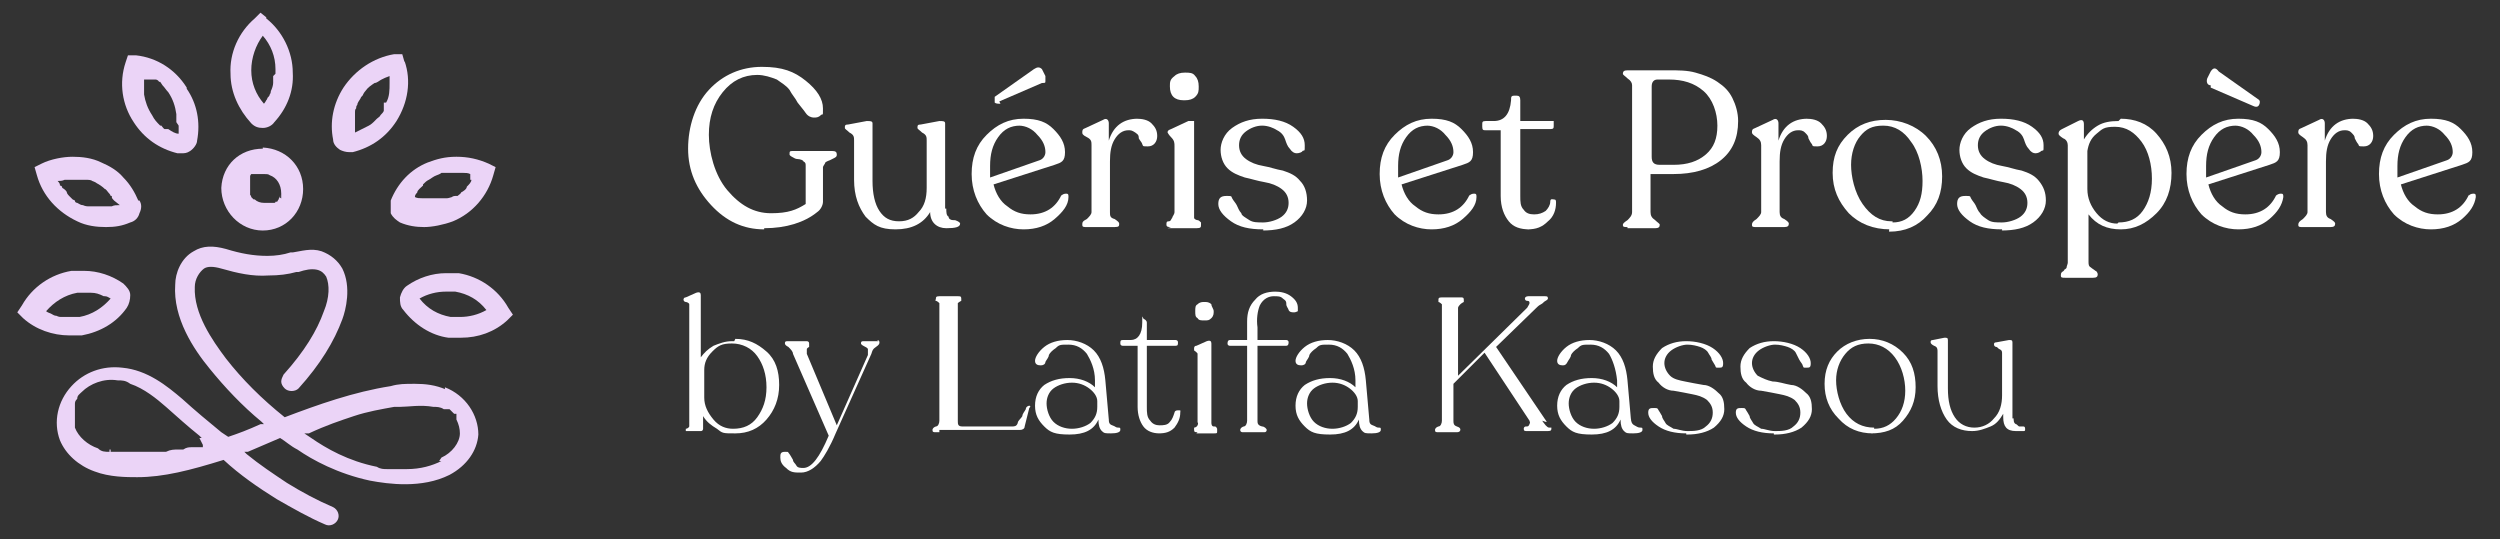 <svg xmlns="http://www.w3.org/2000/svg" id="Layer_1" data-name="Layer 1" viewBox="0 0 216.9 46.8"><rect x="0" y="0" width="216.9" height="46.8" fill="#333333" stroke="none"/><defs><style>      .cls-1 {        fill: #ebd4f7;      }      .cls-1, .cls-2 {        stroke-width: 0px;      }      .cls-2 {        fill: #fff;      }    </style></defs><path class="cls-2" d="M66.3,19.9c-1.8,0-3.3-.7-4.6-2.1s-2-3-2-4.9.6-3.8,1.8-5.1,2.8-2,4.6-2,2.8.4,3.8,1.2,1.5,1.6,1.5,2.4,0,.4-.2.6c-.2.2-.4.2-.6.2s-.5-.1-.7-.4-.4-.5-.7-.9c-.2-.4-.5-.7-.7-1.1-.3-.4-.7-.6-1.1-.9-.5-.2-1.1-.4-1.7-.4-1.2,0-2.2.5-3,1.5-.8,1-1.2,2.2-1.2,3.7s.5,3.5,1.6,4.8c1.1,1.3,2.3,2,3.8,2s2.2-.3,3-.8v-3.3c0-.2,0-.3-.2-.4,0-.1-.3-.2-.5-.2s-.3-.1-.5-.2c0,0-.2-.1-.2-.2h0c0-.3,0-.3.4-.3h3.3c.3,0,.4.1.4.3h0c0,.1,0,.2-.2.3,0,0-.2.1-.4.2,0,0-.3.1-.4.2,0,.1-.2.3-.2.4v3c0,.3-.2.7-.5.9-1.1.9-2.7,1.4-4.6,1.4h0Z"></path><path class="cls-2" d="M82.1,18.1c0,.3,0,.6.2.7,0,.2.2.3.4.3s.2,0,.4.1c0,0,.2.1.2.2,0,.3-.4.4-1.2.4s-1.4-.5-1.4-1.4h0c-.6,1-1.6,1.5-3,1.5s-1.9-.4-2.6-1.1c-.6-.8-1-1.8-1-3.2v-3.4c0-.3,0-.5-.4-.7-.2-.2-.4-.3-.4-.4h0c0-.2,0-.3.3-.3l1.6-.3c.3,0,.5,0,.5.2v5c0,1.1.2,2,.6,2.6s.9.9,1.7.9,1.3-.3,1.7-.8c.5-.5.7-1.2.7-2.1v-4.1c0-.3,0-.5-.4-.7-.2-.2-.4-.3-.4-.4h0c0-.2,0-.3.3-.3l1.6-.3c.3,0,.5,0,.5.2v7.4h.1Z"></path><path class="cls-2" d="M92.1,17c0-.1.2-.2.4-.2s.2.1.2.3c0,.7-.5,1.3-1.2,1.9s-1.6.9-2.7.9-2.3-.4-3.2-1.3c-.8-.9-1.3-2.1-1.3-3.5s.4-2.5,1.3-3.4,1.9-1.4,3.2-1.4,2,.3,2.6.9c.6.6,1,1.2,1,2s-.3.9-.9,1.1l-5.3,1.7c.2.8.6,1.5,1.2,1.9.6.5,1.2.7,2,.7,1.3,0,2.2-.6,2.7-1.7h0ZM88.5,10.9c-.8,0-1.4.3-1.9,1s-.7,1.5-.7,2.5v1l4.3-1.5c.3-.1.5-.4.5-.7,0-.5-.2-1-.7-1.5-.4-.5-1-.8-1.6-.8h0ZM86.8,9c-.2,0-.4,0-.5-.1v-.5l3.4-2.4c.3-.2.5-.2.7,0l.3.6v.4c0,.2,0,.2-.3.2l-3.7,1.6h0Z"></path><path class="cls-2" d="M98.6,10.3c.5,0,1,.1,1.3.4.3.3.5.6.5,1.1s-.3.9-.8.9-.4,0-.5-.2c0-.1-.2-.3-.3-.5,0-.2,0-.3-.3-.5s-.4-.2-.6-.2c-.5,0-.9.3-1.2.8-.3.5-.4,1.1-.4,1.9v4.4c0,.3,0,.5.4.6.3.2.4.3.4.4h0c0,.2,0,.3-.4.3h-2.4c-.3,0-.4,0-.4-.2h0c0-.2,0-.3.4-.5.2-.2.4-.4.4-.6v-5.8c0-.3,0-.5-.4-.7s-.4-.3-.4-.4h0c0-.2,0-.3.3-.4l1.5-.7c.3-.2.5,0,.5.3v1.5c.4-1.3,1.3-1.9,2.5-1.9h0Z"></path><path class="cls-2" d="M101.6,19.7c-.2,0-.4,0-.4-.2h0c0-.2,0-.3.2-.3s.2-.2.3-.3c0-.1.2-.3.2-.5v-5.7c0-.3,0-.5-.3-.8-.2-.2-.3-.4-.3-.4h0c0-.1,0-.2.3-.3l1.5-.7h.5s0,.2,0,.3v7.7c0,.2,0,.3,0,.4,0,.1.2.2.3.2s.2.1.3.2c0,0,0,.1,0,.2h0c0,.2,0,.3-.4.3h-2.5ZM102.7,8.7c-.4,0-.7-.1-.9-.3-.2-.2-.3-.5-.3-.9s0-.6.4-.9c.2-.2.5-.3.9-.3s.7,0,.9.3c.2.2.3.5.3.9s0,.6-.3.9c-.2.2-.5.3-.9.3h0Z"></path><path class="cls-2" d="M109.6,19.9c-1.2,0-2.1-.2-2.8-.7-.7-.5-1.1-1-1.1-1.5s.2-.7.7-.7.4,0,.5.2.3.4.4.6.2.5.4.7c0,.2.4.4.7.6.3.2.7.2,1.2.2s1.2-.2,1.6-.5.6-.7.6-1.2-.2-.9-.6-1.2c-.4-.3-.9-.5-1.5-.6s-1.2-.3-1.7-.4c-.6-.2-1.1-.4-1.5-.8-.4-.4-.6-1-.6-1.6s.3-1.4,1-1.9,1.5-.8,2.6-.8,2,.2,2.7.7,1,1,1,1.6,0,.4-.2.5c0,.1-.3.2-.5.2s-.4-.1-.6-.4c-.2-.2-.3-.5-.4-.8s-.3-.6-.7-.8c-.3-.2-.8-.4-1.3-.4s-1,.2-1.4.5-.6.7-.6,1.2.2.9.6,1.2.9.5,1.5.6,1.1.3,1.7.4c.6.2,1.1.4,1.5.9.4.4.6,1,.6,1.7s-.4,1.4-1.1,1.9-1.6.7-2.8.7h.1Z"></path><path class="cls-2" d="M127.5,17c0-.1.2-.2.4-.2s.2.1.2.3c0,.7-.5,1.3-1.2,1.9s-1.6.9-2.7.9-2.3-.4-3.2-1.3c-.8-.9-1.3-2.1-1.3-3.5s.4-2.5,1.3-3.4,1.9-1.4,3.2-1.4,2,.3,2.6.9c.6.6,1,1.2,1,2s-.3.9-.9,1.1l-5.3,1.7c.2.8.6,1.5,1.2,1.9.6.5,1.2.7,2,.7,1.3,0,2.2-.6,2.7-1.7h0ZM123.9,10.9c-.8,0-1.4.3-1.9,1s-.7,1.5-.7,2.5v1l4.3-1.5c.3-.1.5-.4.5-.7,0-.5-.2-1-.7-1.5-.4-.5-1-.8-1.6-.8h0Z"></path><path class="cls-2" d="M132.7,19.9c-.8,0-1.4-.2-1.8-.7s-.7-1.2-.7-2.2v-5.7h-1.3c-.2,0-.3,0-.3-.3v-.2c0-.2,0-.3.3-.3h.7c.9,0,1.4-.6,1.5-1.8,0-.3,0-.4.3-.4h.2c.2,0,.3.1.3.4v1.8h2.9c0,0,0,.1,0,.2v.2c0,.2,0,.3-.3.3h-2.6v5.8c0,.5,0,.9.3,1.2.2.3.5.4.9.4s.7-.1,1-.3c.2-.2.4-.5.4-.8s.2-.2.3-.2c.2,0,.2.1.2.3,0,.6-.2,1.2-.7,1.6-.5.5-1,.7-1.8.7h.2Z"></path><path class="cls-2" d="M141.2,19.7c-.3,0-.4,0-.4-.2h0c0-.1.1-.2.4-.4.2-.2.4-.4.4-.7V7.4c0-.2-.1-.4-.4-.6-.2-.2-.4-.3-.4-.4h0c0-.2.1-.3.4-.3h3.6c.8,0,1.6,0,2.3.2s1.3.4,1.9.8,1,.8,1.3,1.4c.3.6.5,1.3.5,2,0,1.5-.5,2.6-1.5,3.4-1,.8-2.4,1.2-4.1,1.2h-2v3.3c0,.3.1.5.4.7.2.2.4.3.4.4h0c0,.2-.1.3-.4.3h-2.4ZM143.9,14.3h1.3c1.2,0,2.1-.3,2.8-.9s1-1.4,1-2.5-.4-2.3-1.2-3-1.8-1-3-1h-1c-.3,0-.5.2-.5.6v6.1c0,.5.2.7.7.7h-.1Z"></path><path class="cls-2" d="M156.7,10.3c.5,0,1,.1,1.3.4.3.3.5.6.5,1.1s-.3.9-.8.9-.4,0-.5-.2c-.1-.1-.2-.3-.3-.5,0-.2-.1-.3-.3-.5s-.4-.2-.6-.2c-.5,0-.9.3-1.2.8s-.4,1.1-.4,1.9v4.4c0,.3.1.5.4.6.3.2.4.3.4.4h0c0,.2-.1.3-.4.3h-2.4c-.3,0-.4,0-.4-.2h0c0-.2.1-.3.4-.5.2-.2.4-.4.4-.6v-5.8c0-.3-.1-.5-.4-.7-.3-.2-.4-.3-.4-.4h0c0-.2,0-.3.3-.4l1.5-.7c.3-.2.5,0,.5.3v1.5c.4-1.3,1.3-1.9,2.5-1.9h-.1Z"></path><path class="cls-2" d="M164,19.9c-1.5,0-2.7-.5-3.6-1.4-.9-1-1.4-2.1-1.4-3.5s.4-2.4,1.3-3.3c.9-.9,2-1.3,3.3-1.3s2.6.5,3.5,1.4,1.4,2.1,1.4,3.5-.4,2.5-1.3,3.4c-.8.9-1.9,1.4-3.3,1.4v-.2ZM164.2,19.3c.8,0,1.4-.3,1.9-1s.7-1.5.7-2.6-.3-2.5-1-3.4c-.6-.9-1.4-1.4-2.4-1.4s-1.5.3-2,.9c-.5.6-.8,1.5-.8,2.5s.3,2.4,1,3.4,1.5,1.5,2.5,1.5h.1Z"></path><path class="cls-2" d="M173.7,19.9c-1.2,0-2.1-.2-2.8-.7s-1.1-1-1.1-1.5.2-.7.7-.7.4,0,.5.2.3.4.4.6c.1.2.2.5.4.7.1.2.4.4.7.6s.7.2,1.2.2,1.2-.2,1.6-.5.6-.7.6-1.2-.2-.9-.6-1.2-.9-.5-1.5-.6-1.2-.3-1.7-.4c-.6-.2-1.1-.4-1.5-.8-.4-.4-.6-1-.6-1.6s.3-1.4,1-1.9,1.5-.8,2.6-.8,2,.2,2.7.7,1,1,1,1.6,0,.4-.2.5c-.1.1-.3.2-.5.2s-.4-.1-.6-.4c-.2-.2-.3-.5-.4-.8s-.3-.6-.7-.8c-.3-.2-.8-.4-1.3-.4s-1,.2-1.4.5-.6.7-.6,1.2.2.9.6,1.2c.4.3.9.5,1.5.6s1.1.3,1.7.4c.6.2,1.1.4,1.5.9s.6,1,.6,1.7-.4,1.4-1.1,1.9c-.7.5-1.6.7-2.8.7h.1Z"></path><path class="cls-2" d="M184,10.3c1.2,0,2.3.4,3.1,1.3s1.3,2,1.3,3.4-.4,2.6-1.3,3.5-1.9,1.4-3.1,1.4-2.1-.4-2.8-1.3v4.1c0,.2,0,.4.2.5.1.1.3.2.4.3.1,0,.2.2.2.3h0c0,.2-.1.3-.4.3h-2.4c-.3,0-.4,0-.4-.2h0c0-.1,0-.2.1-.3,0,0,.2-.1.2-.2,0,0,.2-.1.2-.2s.1-.3.1-.4v-10.2c0-.2-.1-.5-.4-.6-.3-.2-.4-.3-.4-.4h0c0-.2.1-.3.3-.4l1.4-.7c.4-.2.5,0,.5.3v1.3c.3-.5.7-.9,1.2-1.2s1.1-.4,1.8-.4l.2-.2ZM183.8,19.3c.9,0,1.6-.3,2.1-1s.8-1.6.8-2.8-.3-2.4-.9-3.2c-.6-.8-1.3-1.3-2.3-1.3s-1.1.2-1.6.6c-.5.4-.7.9-.8,1.5v3.3c0,.8.3,1.5.8,2.1s1.1.9,1.8.9h0Z"></path><path class="cls-2" d="M197.5,17c0-.1.2-.2.4-.2s.2.1.2.3c-.1.7-.5,1.3-1.2,1.9s-1.6.9-2.7.9-2.3-.4-3.2-1.3c-.8-.9-1.3-2.1-1.3-3.5s.4-2.5,1.3-3.4c.9-.9,1.9-1.4,3.2-1.4s2,.3,2.6.9,1,1.2,1,2-.3.9-.9,1.1l-5.3,1.7c.2.8.6,1.5,1.2,1.9.6.5,1.2.7,2,.7,1.3,0,2.2-.6,2.7-1.7h0ZM194,10.9c-.8,0-1.4.3-1.9,1s-.7,1.5-.7,2.5v1l4.3-1.5c.3-.1.5-.4.5-.7,0-.5-.2-1-.7-1.5-.4-.5-1-.8-1.6-.8h0ZM191.8,7.4c-.3,0-.4-.3-.3-.6l.3-.6c.2-.3.4-.4.7,0l3.4,2.4c.2.1.2.3.1.5-.1.2-.3.2-.5.1l-3.7-1.6h0Z"></path><path class="cls-2" d="M204.1,10.3c.5,0,1,.1,1.3.4.3.3.5.6.5,1.1s-.3.9-.8.9-.4,0-.5-.2c-.1-.1-.2-.3-.3-.5,0-.2-.1-.3-.3-.5s-.4-.2-.6-.2c-.5,0-.9.3-1.2.8s-.4,1.1-.4,1.9v4.4c0,.3.1.5.4.6.3.2.4.3.4.4h0c0,.2-.1.3-.4.3h-2.4c-.3,0-.4,0-.4-.2h0c0-.2.1-.3.4-.5.2-.2.4-.4.4-.6v-5.8c0-.3-.1-.5-.4-.7-.3-.2-.4-.3-.4-.4h0c0-.2,0-.3.3-.4l1.5-.7c.3-.2.5,0,.5.3v1.5c.4-1.3,1.3-1.9,2.5-1.9h-.1Z"></path><path class="cls-2" d="M214.2,17c0-.1.2-.2.4-.2s.2.1.2.3c-.1.7-.5,1.3-1.2,1.9s-1.6.9-2.7.9-2.3-.4-3.2-1.3c-.8-.9-1.3-2.1-1.3-3.5s.4-2.5,1.3-3.4c.9-.9,1.9-1.4,3.2-1.4s2,.3,2.6.9,1,1.2,1,2-.3.9-.9,1.1l-5.3,1.7c.2.8.6,1.5,1.2,1.9.6.5,1.2.7,2,.7,1.3,0,2.2-.6,2.7-1.7h0ZM210.6,10.9c-.8,0-1.4.3-1.9,1s-.7,1.5-.7,2.5v1l4.3-1.5c.3-.1.5-.4.5-.7,0-.5-.2-1-.7-1.5-.4-.5-1-.8-1.6-.8h0Z"></path><path class="cls-2" d="M63.8,29.4c1.1,0,1.9.4,2.7,1.1s1.1,1.7,1.1,2.9-.4,2.2-1.1,3-1.6,1.2-2.7,1.2-1.1,0-1.6-.4c-.5-.3-.9-.6-1.2-1.1v1.1c0,0,0,.2-.2.2h-1.1c0,0-.2,0-.2,0h0c0,0,0-.2,0-.2,0,0,.2,0,.3-.2,0,0,0-.2,0-.4v-9.8c0-.2,0-.3,0-.4,0-.1-.2-.2-.3-.2s-.2-.1-.2-.2h0s0-.2.2-.2l.9-.4c.3-.1.4,0,.4.2v5.4c.3-.4.6-.7,1.1-1,.5-.2,1-.4,1.6-.4h.2ZM63.6,37.2c.9,0,1.6-.3,2.1-1s.8-1.5.8-2.6-.3-2-.8-2.7-1.3-1.1-2.2-1.1-1.2.2-1.7.7-.7,1-.7,1.6v2.4h0c0,.7.3,1.3.8,1.9.5.6,1.1.8,1.7.8Z"></path><path class="cls-2" d="M76.1,29.5c0,0,.2,0,.2.2h0c0,.1,0,.2-.3.4s-.3.3-.4.6l-3.1,6.9c-.5,1.2-1,2-1.3,2.4-.5.6-1.1,1-1.7,1s-.9,0-1.3-.4c-.4-.3-.5-.6-.5-.9s0-.5.4-.5.2,0,.4.2c0,0,.2.3.3.5,0,.2.2.3.3.5s.4.2.6.2c.7,0,1.4-.9,2.2-2.8l-3.1-7.1c0-.2-.2-.4-.4-.6-.2-.1-.3-.2-.3-.3h0c0-.1,0-.2.2-.2h1.7c0,0,.2,0,.2.2h0c0,.1,0,.2,0,.3,0,0-.2.1-.2.2v.4l2.6,6.2,2.7-6.1v-.5c0-.1-.2-.2-.4-.3,0,0-.2-.1-.2-.2h0c0-.1,0-.2.2-.2h1.5-.2Z"></path><path class="cls-2" d="M81.2,37.5c-.2,0-.3,0-.3-.2h0s0-.2.3-.3c.2,0,.3-.3.3-.5v-9.8c0-.2,0-.3,0-.4,0,0-.2-.2-.3-.2s0-.1,0-.2h0c0-.1,0-.2.3-.2h1.6c.2,0,.3,0,.3.2h0s0,.2,0,.2c0,0-.2.1-.3.2,0,0,0,.2,0,.4v9.8c0,.3,0,.5.4.5h4.3c.2,0,.4,0,.5-.3,0-.2.3-.4.4-.6,0-.2.2-.4.3-.6,0-.2.2-.3.3-.3h0c0,0,.2,0,0,.2l-.4,1.6c0,.2-.2.3-.4.3h-7v.2Z"></path><path class="cls-2" d="M96.2,36.3c0,.3,0,.5.3.6s.3.2.5.2.2,0,.2.2-.3.3-.8.3-.6,0-.8-.2-.3-.5-.3-1c-.4.9-1.2,1.3-2.5,1.3s-1.7-.2-2.2-.7-.8-1-.8-1.8.3-1.4.8-1.8c.6-.4,1.3-.6,2.2-.6s1.7.3,2.2.8v-.6c0-1-.4-1.8-.7-2.3-.4-.5-.9-.8-1.6-.8s-.8,0-1.1.3c-.3.2-.5.4-.6.6,0,.2-.2.4-.3.6,0,.2-.2.3-.4.3-.3,0-.5-.1-.5-.4s.3-.8.8-1.2c.5-.4,1.2-.6,2-.6s1.7.3,2.3.9c.6.6.9,1.5,1,2.6l.3,3.4h0ZM93,37.2c.6,0,1.2-.2,1.6-.5.4-.4.6-.8.6-1.4v-.5c0-.4-.3-.8-.7-1.1-.4-.3-.9-.5-1.5-.5s-1.2.2-1.6.5-.6.8-.6,1.3.2,1.2.6,1.6c.4.4,1,.6,1.6.6Z"></path><path class="cls-2" d="M100.6,37.6c-.6,0-1.1-.2-1.4-.6-.3-.4-.5-1-.5-1.7v-5.3h-1.3c0,0-.2,0-.2-.2h0c0-.2,0-.3.2-.3h.7c.6,0,1-.5,1-1.5s0-.3.2-.3h0c0,0,.2.1.2.3v1.5h2.5c0,0,.2,0,.2.2h0c0,.2,0,.3-.2.3h-2.5v5.3c0,.5,0,.9.3,1.2.2.3.5.4.8.4s.7,0,.9-.3c.2-.2.3-.5.4-.8,0,0,0-.2.3-.2s.2,0,.2.2c0,.5-.2.9-.5,1.3-.4.4-.8.5-1.4.5h.1Z"></path><path class="cls-2" d="M103.9,37.5c-.2,0-.3,0-.3-.2h0c0,0,0-.2,0-.2,0,0,.2,0,.3-.2s0-.2,0-.3v-5.5c0-.2,0-.3,0-.4,0-.1-.2-.2-.3-.3,0,0,0-.1,0-.2h0s0-.2.2-.2l.9-.4c.3-.1.4,0,.4.2v6.9c0,0,0,.3.2.3s.2,0,.3.2c0,0,0,0,0,.2h0c0,.2,0,.2-.3.2h-1.5,0ZM104.5,27.8c-.3,0-.5,0-.6-.2-.2-.1-.2-.3-.2-.6s0-.5.2-.6c.2-.2.4-.2.6-.2s.4,0,.6.2c0,.2.2.4.2.6s0,.4-.2.6-.3.2-.6.2Z"></path><path class="cls-2" d="M110.6,25.3c.5,0,1,.1,1.4.4s.6.6.6,1,0,.2,0,.3c0,0-.2.1-.3.1-.2,0-.4,0-.5-.2,0-.1-.2-.3-.2-.5s0-.3-.3-.5c-.2-.2-.4-.2-.8-.2s-.9.2-1.2.8c-.2.5-.3,1.2-.2,1.9v1.1h2.5c0,0,.2,0,.2.2h0q0,.3-.2.3h-2.5v6.5c0,.2,0,.4.4.5.2,0,.4.2.4.3h0c0,0,0,.2-.2.2h-1.9c0,0-.2,0-.2-.2h0s0-.2.3-.3c.2,0,.3-.3.3-.5v-6.5h-1.5c0,0-.2,0-.2-.2h0q0-.3.2-.3h1.5v-1.6c0-.8.2-1.4.7-1.9.4-.5,1-.7,1.8-.7h0Z"></path><path class="cls-2" d="M118.8,36.3c0,.3,0,.5.3.6s.3.2.5.2.2,0,.2.2-.3.3-.8.3-.6,0-.8-.2-.3-.5-.3-1c-.4.9-1.2,1.3-2.5,1.3s-1.7-.2-2.2-.7-.8-1-.8-1.8.3-1.4.8-1.8c.6-.4,1.3-.6,2.2-.6s1.7.3,2.2.8v-.6c0-1-.4-1.8-.7-2.3-.4-.5-.9-.8-1.6-.8s-.8,0-1.1.3c-.3.2-.5.4-.6.6,0,.2-.2.4-.3.6,0,.2-.2.3-.4.3-.3,0-.5-.1-.5-.4s.3-.8.8-1.2c.5-.4,1.2-.6,2-.6s1.7.3,2.3.9c.6.6.9,1.5,1,2.6l.3,3.4h0ZM115.6,37.2c.6,0,1.2-.2,1.6-.5.4-.4.6-.8.6-1.4v-.5c0-.4-.3-.8-.7-1.1-.4-.3-.9-.5-1.5-.5s-1.2.2-1.6.5-.6.8-.6,1.3.2,1.2.6,1.6c.4.4,1,.6,1.6.6Z"></path><path class="cls-2" d="M133.8,36.5c0,0,.2.3.3.4s.2.2.3.2h.2c0,.2,0,.3-.3.3h-1.8c-.2,0-.3,0-.3-.2h0s0-.2.2-.2.2,0,.3-.2,0-.2,0-.3l-3.9-5.9-2.7,2.7v3.2c0,.2,0,.4.3.5s.3.2.3.3h0c0,0,0,.2-.3.2h-1.6c-.2,0-.3,0-.3-.2h0s0-.2.3-.3c.2,0,.3-.3.3-.5v-9.8c0-.1,0-.3,0-.3,0,0-.2-.2-.3-.2,0,0,0-.1,0-.2h0c0-.1,0-.2.3-.2h1.6c.2,0,.3,0,.3.2h0s0,.1,0,.2c0,0-.2.1-.3.2,0,0-.2.2-.2.3v5.9l6-5.9c.1-.2.2-.3.2-.4s0-.2-.2-.2-.2-.2-.2-.2h0c0-.1.1-.2.3-.2h1.4c.2,0,.3,0,.3.2h0s0,.1-.2.2-.2.2-.4.3-.3.2-.5.4l-3.4,3.3,4.4,6.5h-.1Z"></path><path class="cls-2" d="M141.5,36.3c0,.3.1.5.3.6s.3.2.5.2.2,0,.2.2-.3.3-.8.3-.6,0-.8-.2-.3-.5-.3-1c-.4.9-1.2,1.3-2.5,1.3s-1.7-.2-2.2-.7-.8-1-.8-1.8.3-1.4.8-1.8c.6-.4,1.3-.6,2.2-.6s1.7.3,2.2.8v-.6c-.1-1-.4-1.8-.7-2.3-.4-.5-.9-.8-1.6-.8s-.8,0-1.1.3c-.3.2-.5.4-.6.6,0,.2-.2.4-.3.6s-.2.3-.4.3c-.3,0-.5-.1-.5-.4s.3-.8.8-1.2c.5-.4,1.2-.6,2-.6s1.7.3,2.3.9.9,1.5,1,2.6l.3,3.4h0ZM138.3,37.2c.6,0,1.2-.2,1.6-.5.4-.4.6-.8.6-1.4v-.5c0-.4-.3-.8-.7-1.1s-.9-.5-1.5-.5-1.2.2-1.6.5c-.4.3-.6.8-.6,1.3s.2,1.2.6,1.6c.4.4,1,.6,1.6.6h0Z"></path><path class="cls-2" d="M146.3,37.6c-1,0-1.8-.2-2.4-.6-.6-.4-.9-.8-.9-1.2s.2-.4.5-.4.3,0,.4.2c0,0,.2.3.3.5,0,.2.2.4.3.6.1.2.4.3.7.5.3,0,.7.2,1.2.2s1.2,0,1.6-.4c.4-.3.6-.7.6-1.2s-.2-.8-.5-1.1c-.4-.3-.8-.4-1.3-.5s-1-.2-1.6-.3c-.5,0-1-.3-1.3-.7-.4-.3-.5-.8-.5-1.4s.3-1.1.8-1.6c.6-.4,1.3-.6,2.1-.6s1.7.2,2.3.6.9.9.9,1.3-.1.4-.4.4-.2,0-.3-.2-.2-.3-.3-.5c0-.2-.2-.4-.3-.6s-.4-.4-.7-.5-.7-.2-1.1-.2-1,.2-1.4.5-.6.7-.6,1.1.2.8.5,1.1.8.4,1.3.5,1,.2,1.6.3c.5,0,1,.4,1.3.7.4.3.5.8.5,1.4s-.3,1.1-.9,1.6c-.6.4-1.4.6-2.3.6h-.1Z"></path><path class="cls-2" d="M153.9,37.6c-1,0-1.8-.2-2.4-.6-.6-.4-.9-.8-.9-1.2s.2-.4.5-.4.3,0,.4.2c0,0,.2.3.3.5,0,.2.2.4.3.6.1.2.4.3.7.5.3,0,.7.2,1.2.2s1.2,0,1.6-.4c.4-.3.6-.7.6-1.2s-.2-.8-.5-1.1c-.4-.3-.8-.4-1.3-.5s-1-.2-1.6-.3c-.5,0-1-.3-1.3-.7-.4-.3-.5-.8-.5-1.4s.3-1.1.8-1.6c.6-.4,1.3-.6,2.1-.6s1.7.2,2.3.6.9.9.9,1.3-.1.4-.4.4-.2,0-.3-.2c0-.1-.2-.3-.3-.5s-.2-.4-.3-.6-.4-.4-.7-.5-.7-.2-1.1-.2-1,.2-1.4.5-.6.7-.6,1.1.2.8.5,1.1c.4.2.8.4,1.3.5.5,0,1,.2,1.6.3.5,0,1,.4,1.3.7.4.3.5.8.5,1.4s-.3,1.1-.9,1.6c-.6.4-1.4.6-2.3.6h-.1Z"></path><path class="cls-2" d="M162.5,37.6c-1.2,0-2.2-.4-3-1.3-.8-.8-1.2-1.8-1.2-3s.4-2.1,1.1-2.8,1.7-1.1,2.8-1.1,2.1.4,2.9,1.2c.8.8,1.1,1.8,1.1,3s-.4,2.1-1.1,2.9c-.7.8-1.6,1.1-2.8,1.1h.2ZM162.6,37.2c.8,0,1.4-.3,1.9-.9.5-.6.8-1.4.8-2.4s-.3-2.1-.9-2.9c-.6-.8-1.4-1.2-2.3-1.2s-1.5.3-2,.9-.8,1.4-.8,2.3.3,2.1.9,2.9c.6.8,1.4,1.2,2.4,1.2h0Z"></path><path class="cls-2" d="M174.7,36.2c0,.3,0,.5.2.6.1,0,.2.2.3.2h.3c.1,0,.2,0,.2.2s0,.2-.2.2h-.6c-.8,0-1.1-.4-1.1-1.2v-.3c-.3.5-.6.9-1.1,1.1s-1,.4-1.6.4c-.9,0-1.7-.3-2.2-1s-.8-1.7-.8-2.9v-3c0-.2,0-.4-.3-.5-.2-.1-.3-.2-.3-.3h0c0-.1,0-.2.2-.2l1-.2c.2,0,.3,0,.3.2v4.2c0,1.1.2,1.9.6,2.5s1,.9,1.7.9,1.3-.3,1.7-.8c.5-.5.7-1.2.7-2v-3.6c0-.2,0-.3-.2-.4-.1,0-.2-.2-.3-.2s-.2-.1-.2-.2h0c0-.1,0-.2.2-.2l1.1-.2c.2,0,.3,0,.3.2v6.6h.1Z"></path><g><path class="cls-1" d="M14.3,11h-.1.1ZM13,6.9h.1-.1ZM13.7,7.3h0ZM13,6.9h.1-.1ZM16.2,7.6c-1-1.6-2.6-2.6-4.4-2.8h-.7l-.2.6c-.6,1.8-.3,3.7.7,5.2.9,1.4,2.2,2.3,3.8,2.7h.3c.3,0,.5,0,.8-.2.3-.2.6-.6.6-.9.3-1.6,0-3.2-.9-4.5h0ZM15.5,11.2v.4c-.3,0-.6-.2-.9-.4h-.3c-.1,0-.2-.2-.3-.3h-.1c-.3-.3-.5-.5-.7-.9-.4-.6-.6-1.2-.7-1.8v-1.3c.1,0,.3,0,.4,0,0,0,.2,0,.3,0h.1c.1,0,0,0,0,0h0s.2,0,.2,0c0,0,.2,0,.3.2h.1c0,0,.2.3.2.3.2.2.3.4.5.6.4.6.6,1.2.7,1.9h0v.7l.2.3ZM13,6.9h.1-.1ZM13.7,7.3h0ZM13,6.9h.1-.1ZM14.3,11h-.1.1Z"></path><path class="cls-1" d="M22.8,12.9h0c-2,0-3.5,1.4-3.6,3.4,0,2,1.6,3.7,3.6,3.7s3.5-1.6,3.5-3.6-1.5-3.5-3.5-3.6h0ZM24.3,16.9h0c0,.1,0,.2-.1.3h0s0,.1-.1.2h0s0,.1-.1.1,0,0,0,0h-.1q0,.1-.1.1h-.9c-.3,0-.6-.1-.8-.3h-.1l-.2-.2h0s0-.1-.1-.2h0v-.4h0v-.2h0v-.4h0v-.3h0v-.3h0q0-.1.1-.2h1c.1,0,0,0,0,0h.1c.2,0,.4,0,.5.1.6.2,1,.8,1,1.6s0,.2-.1.4v-.3Z"></path><path class="cls-1" d="M23.1,1.5l-.5-.4-.5.5c-1.4,1.2-2.2,3-2.1,4.8,0,1.6.7,3.1,1.8,4.3.3.3.6.4,1,.4h0c.4,0,.8-.2,1-.5,1.1-1.2,1.7-2.7,1.6-4.3,0-1.8-.9-3.6-2.3-4.7h0ZM23.7,6.6v.3h0v.3h0c0,.2-.1.5-.2.7h0c0,0,0,.2-.1.3h0c0,.1-.1.2-.2.3h0s0,.1-.1.2q0,0,0,0c.1,0,0,0,0,0h0s-.1.2-.2.3c-.7-.8-1.1-1.8-1.1-2.9h0c0-1.1.4-2.2,1-3,.7.8,1.1,1.8,1.1,2.9v.4l-.2.2Z"></path><path class="cls-1" d="M35.1,5.4l-.2-.7h-.7c-1.8.3-3.4,1.4-4.4,2.9-.9,1.4-1.2,3-.9,4.5,0,.4.3.7.6.9.2.1.5.2.8.2h.3c1.6-.4,2.9-1.3,3.8-2.7,1-1.6,1.3-3.5.7-5.2h0ZM33.3,8.9h0s0,.2,0,.3h0v.2s0,.2,0,.2h0c0,.1-.2.3-.3.4,0,.1-.2.2-.3.3s-.2.2-.3.3c0,0-.2.2-.4.3l-1.2.6v-.9h0v-.3h0v-.6c0-.1,0-.2.1-.3h0c0-.1,0-.2.1-.3,0-.2.2-.4.3-.6,0-.1.2-.2.2-.3,0,0,.1-.2.2-.3.2-.3.5-.5.8-.7.2,0,.4-.2.6-.3s.4-.2.7-.3v.6c0,.6,0,1.2-.3,1.7Z"></path><path class="cls-1" d="M42.4,14.2c-.9-.4-1.8-.6-2.8-.6s-1.7.2-2.5.5c-1.5.6-2.6,1.8-3.2,3.3,0,.4,0,.8,0,1.1.2.4.5.6.8.8.7.3,1.4.4,2.1.4s1.7-.2,2.5-.5c1.7-.7,3-2.2,3.5-4l.2-.7s-.6-.3-.6-.3ZM40.9,15.6c0,.2-.2.4-.4.6,0,.2-.3.4-.5.5h0c0,.1-.2.2-.3.3h-.2s-.2,0-.3.1h0c0,0-.3.1-.4.1h-2.2c-.2,0-.4,0-.6-.1h0c0-.1,0-.2.2-.4,0-.2.3-.4.5-.6,0,0,0-.1,0-.1h0c.2-.2.3-.3.5-.4h0c.2-.1.4-.3.7-.4,0,0,.3-.1.4-.2h1.3c0,0,0,0,0,0h.6c.2,0,.4,0,.6.1v.5Z"></path><path class="cls-1" d="M44.1,26.7c-.9-1.6-2.5-2.7-4.3-3h-1.1c-1.2,0-2.4.4-3.4,1.1-.3.2-.5.6-.6,1,0,.4,0,.8.3,1.1,1,1.3,2.4,2.2,3.9,2.4h1.1c1.5,0,2.9-.5,4-1.5l.5-.5-.4-.6ZM39.9,27.5h-.8c-1.1-.2-2-.7-2.7-1.6.7-.4,1.5-.6,2.3-.6h.8c1.1.2,2,.7,2.7,1.6-.7.4-1.5.6-2.3.6Z"></path><path class="cls-1" d="M12,17.4c-.3-.7-.7-1.4-1.3-2-.5-.6-1.2-1-1.9-1.3-.8-.4-1.7-.5-2.5-.5s-1.9.2-2.7.6l-.6.3.2.7c.5,1.8,1.8,3.2,3.5,4,.8.4,1.7.5,2.5.5s1.4-.1,2.1-.4c.4-.1.7-.4.8-.8.2-.4.2-.8,0-1.1h0ZM10.3,17.8c-.2,0-.4,0-.6.1h-2.1c0,0-.2,0-.4-.1h0c-.2,0-.3-.1-.5-.2,0,0-.2,0-.2-.2,0,0,0,0-.2-.1h0c0,0-.2-.2-.3-.3,0,0-.2-.2-.2-.3,0-.1-.2-.3-.4-.4,0,0,0-.2-.2-.2,0-.1,0-.2-.2-.4.2,0,.4,0,.6-.1h2c0,0,.3,0,.4.1h0c0,0,.3.1.4.2.2.1.5.3.7.5.1,0,.2.2.3.3,0,0,.2.2.2.3h.1q0,.2,0,.1c-.1-.1,0,0,0,0h0c0,.1.1.2.2.3h0l.5.4Z"></path><path class="cls-1" d="M11.3,25.6c0-.4-.3-.7-.6-1-1-.7-2.2-1.1-3.4-1.1s-.7,0-1.1,0c-1.8.3-3.4,1.4-4.3,3l-.4.6.5.5c1.1,1,2.6,1.5,4,1.5s.7,0,1.1,0c1.6-.3,3-1.1,3.9-2.4.2-.3.3-.7.3-1.1ZM6.8,27.5h-1.4c-.2,0-.3,0-.5-.1h0c-.2,0-.3-.1-.5-.2h0c0,0-.3-.1-.4-.2h0c.7-.8,1.6-1.4,2.7-1.6h.7c.1,0,0,0,0,0h.5c.4,0,.7.1,1.1.3h.1c.2,0,.3.1.5.2h0c-.7.8-1.6,1.4-2.7,1.6Z"></path><path class="cls-1" d="M38.7,33.8c-.9-.4-1.8-.5-2.7-.5s-1.4,0-2.1.2c-3.2.5-6.3,1.6-9.2,2.7h0c-2-1.6-3.7-3.3-5.1-5.1-1.2-1.6-2.8-3.9-2.7-6.2,0-.7.4-1.3.8-1.6.3-.2.8-.2,1.5,0,1.4.4,2.7.7,4.1.6.9,0,1.7-.1,2.4-.3h.2c.6-.2,1.1-.3,1.6-.2.4.1.6.3.8.6.3.7.3,1.8-.2,3-.6,1.7-1.7,3.5-3.5,5.5-.1.2-.2.4-.2.6s.1.4.3.6c.3.3.9.3,1.2,0,1.9-2.1,3.1-4.1,3.8-6,.3-.8.8-2.8,0-4.4-.4-.7-1-1.2-1.8-1.5-.9-.3-1.8,0-2.5.1h-.2c-.6.2-1.3.3-2,.3-1.2,0-2.3-.2-3.6-.6-1.1-.3-2-.3-2.8.2-1.1.6-1.6,1.9-1.6,2.9-.2,2.9,1.6,5.6,3,7.3,1.3,1.6,2.8,3.2,4.5,4.6l.2.2h-.3c-1.1.5-1.9.8-2.8,1.1h0l-.6-.4c-1.1-.9-2.3-1.9-3.4-2.9-1.3-1.1-3-2.5-5.2-2.7-1.7-.2-3.3.4-4.4,1.6-1.2,1.3-1.6,3.1-1,4.7.5,1.2,1.6,2.2,3,2.7,1.3.5,2.8.5,3.7.5,2.3,0,4.6-.6,7.5-1.5h0c1.4,1.3,3,2.4,4.6,3.4,1.4.8,2.8,1.6,4.2,2.2.4.2.9,0,1.1-.4s0-.9-.4-1.1c-1.4-.6-2.7-1.3-4-2.1-1.2-.8-2.4-1.6-3.5-2.5l-.2-.2h.3c.9-.4,1.9-.8,2.8-1.2h0c.5.3.9.7,1.5,1,1.3.9,3.5,2.1,6.3,2.7,1.6.3,4.5.7,6.9-.5,1.5-.8,2.4-2.1,2.5-3.5,0-1.7-1.1-3.4-2.9-4.1v.2ZM17.6,38.8h-.1c-.1,0-.3,0-.4,0s-.3,0-.4,0c-.3,0-.5,0-.8.2h-.4c-.4,0-.7,0-1.1.2h-4.8v-.2h-.1v.2c-.4,0-.7,0-1-.3-.9-.3-1.7-1-2-1.8v-.4h0v-.5h0v-1.1c0-.2,0-.3.2-.5h0c0-.3.2-.4.4-.6.7-.7,1.9-1.2,3.1-1,.4,0,.7,0,1.1.3,1.2.4,2.3,1.3,3.1,2,.9.8,1.9,1.7,2.9,2.5h0l.2.2h-.2l.3.6ZM38.3,40c-.8.4-1.8.7-3,.7h0c-.6,0-1.1,0-1.7,0-.3,0-.6,0-.9-.2-2.5-.5-4.4-1.6-5.7-2.5l-.3-.2-.3-.2h.4c1.5-.7,2.7-1.1,3.9-1.5,1.2-.4,2.4-.6,3.5-.8h.5c.7,0,1.8-.2,2.9,0,.3,0,.6,0,.9.2h.3s0,0,.2,0c0,0,0,0,.2.2h0l.2.2h.2q0,0,0,.2h0c0,0,0,.2,0,.3h0c.2.4.3.8.3,1.2,0,.8-.7,1.7-1.6,2.1l-.2.3Z"></path></g></svg>